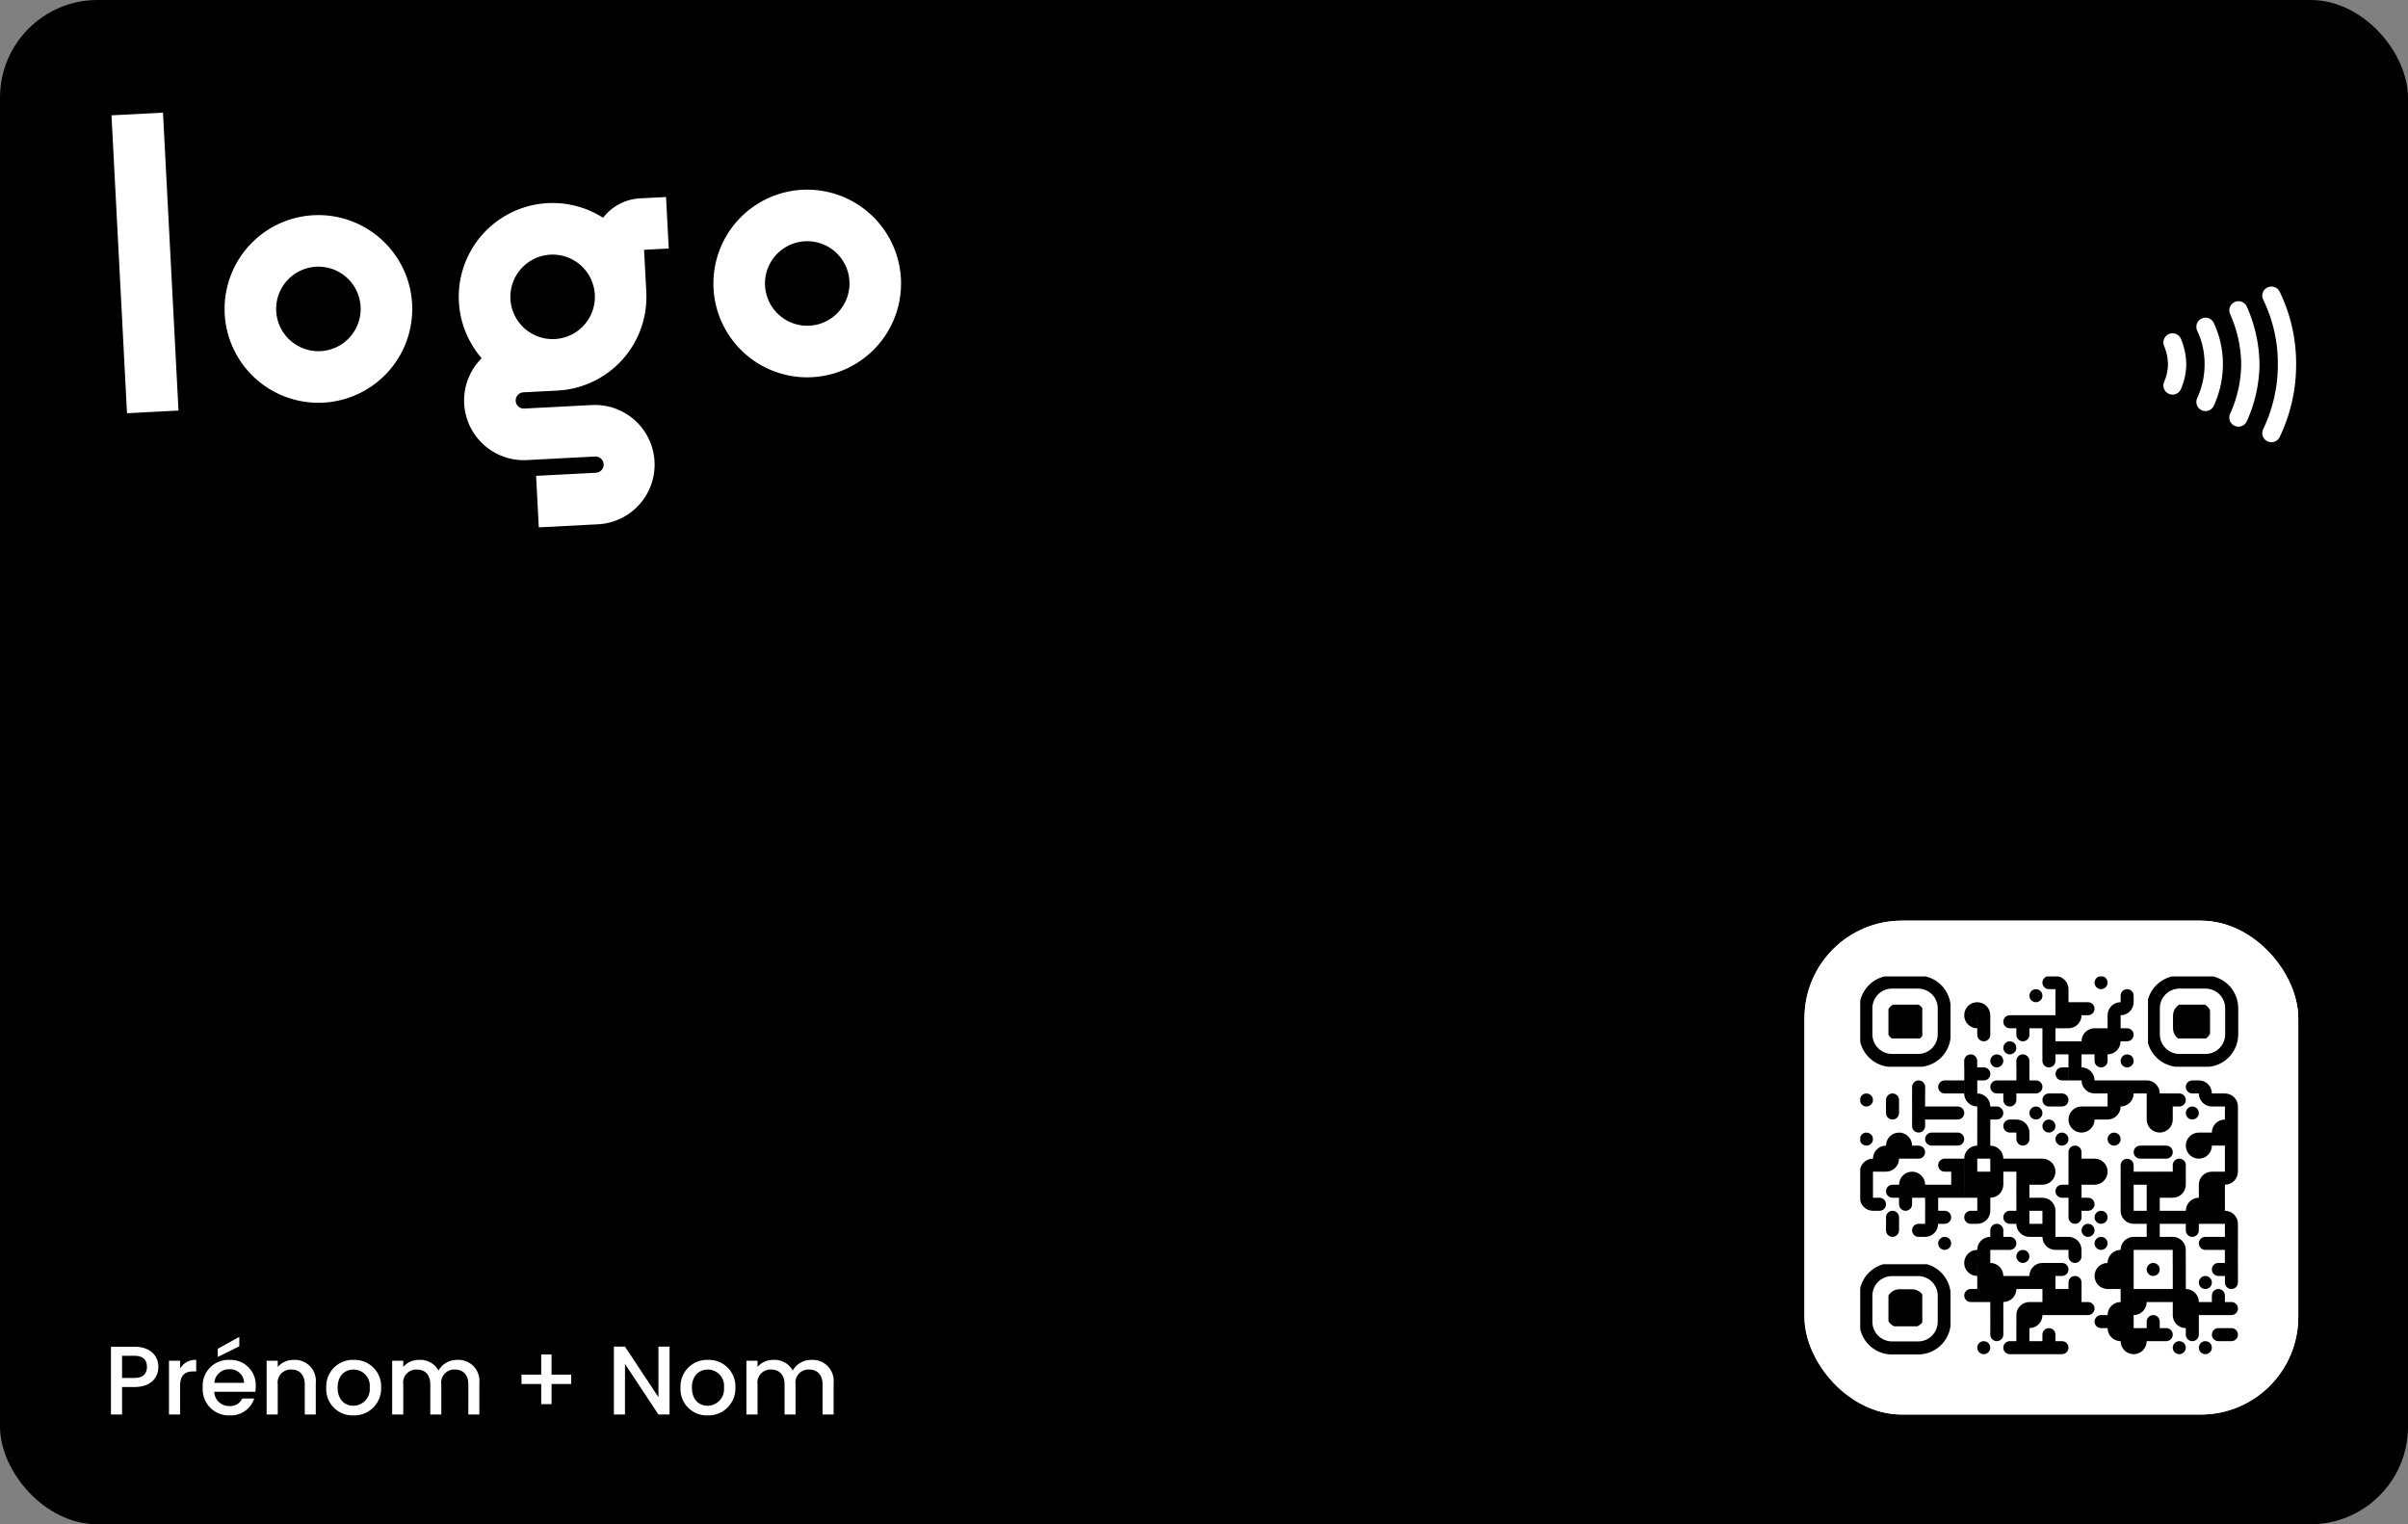 <svg xmlns="http://www.w3.org/2000/svg" xmlns:xlink="http://www.w3.org/1999/xlink"
  viewBox="0 0 395 250">
  <rect x="0" y="0" width="395" height="250" fill="#808080" stroke="none"/>
  <defs>
    <clipPath id="clip-path">
      <path id="Path_283"
        d="M55.591,60.936a1.069,1.069,0,1,1,1.069,1.069A1.069,1.069,0,0,1,55.591,60.936Zm-4.276,0a1.069,1.069,0,1,1,1.069,1.069A1.069,1.069,0,0,1,51.314,60.936ZM44.9,59.867h2.138A2.138,2.138,0,0,1,44.9,62.005Zm-2.138,0H44.9v2.138A2.138,2.138,0,0,1,42.762,59.867ZM32.072,62.005V59.867h1.069a1.069,1.069,0,1,1,0,2.138Zm-2.138,0V59.867h2.138v2.138Zm-2.138,0V59.867h2.138v2.138Zm-2.138,0V59.867H27.8v2.138Zm-1.069,0a1.069,1.069,0,1,1,0-2.138h1.069v2.138Zm-5.345-1.069a1.069,1.069,0,1,1,1.069,1.069A1.069,1.069,0,0,1,19.243,60.936Zm40.624-1.069V57.729h1.069a1.069,1.069,0,0,1,0,2.138Zm-1.069,0a1.069,1.069,0,1,1,0-2.138h1.069v2.138ZM53.453,58.8V57.729h2.138V58.8a1.069,1.069,0,1,1-2.138,0Zm-4.276,1.069V57.729h1.069a1.069,1.069,0,0,1,0,2.138Zm-2.138,0V57.729h2.138v2.138Zm-2.138,0V57.729h2.138v2.138Zm-2.138,0V57.729H44.9v2.138Zm-2.138-2.138h2.138v2.138A2.138,2.138,0,0,1,40.624,57.729ZM29.933,59.867V58.8a1.069,1.069,0,1,1,2.138,0v1.069Zm-4.276,0V57.729H27.8v2.138ZM21.381,58.8V57.729h2.138V58.8a1.069,1.069,0,1,1-2.138,0Zm32.072-1.069V55.591h2.138v2.138Zm-2.138-2.138h2.138v2.138A2.138,2.138,0,0,1,51.314,55.591Zm-4.276,2.138V56.66a1.069,1.069,0,0,1,2.138,0v1.069Zm-4.276,0V55.591H44.9v2.138Zm-2.138,0V55.591h2.138v2.138Zm-1.069,0a1.069,1.069,0,1,1,0-2.138h1.069v2.138ZM27.8,55.591h2.138A2.138,2.138,0,0,1,27.8,57.729Zm-2.138,2.138V55.591H27.8v2.138Zm-4.276,0V55.591h2.138v2.138Zm38.486-2.138V53.453h1.069a1.069,1.069,0,0,1,0,2.138Zm-2.138,0V53.453h2.138v2.138Zm-2.138,0V53.453h2.138v2.138Zm-2.138,0V53.453h2.138v2.138Zm-2.138,0V53.453h2.138v2.138ZM44.9,53.453h2.138A2.138,2.138,0,0,1,44.9,55.591Zm-2.138,2.138V53.453H44.9v2.138Zm-2.138,0a2.138,2.138,0,0,1,2.138-2.138v2.138Zm-4.276,0V53.453h1.069a1.069,1.069,0,1,1,0,2.138Zm-2.138,0V53.453h2.138v2.138Zm-2.138,0V53.453H34.21v2.138Zm-2.138,0V53.453h2.138v2.138Zm-2.138,0V53.453h2.138v2.138Zm-2.138,0A2.138,2.138,0,0,1,27.8,53.453v2.138Zm-4.276,0V53.453h2.138v2.138Zm36.348-2.138V52.384a1.069,1.069,0,0,1,2.138,0v1.069Zm-4.276,0V51.314a2.138,2.138,0,0,1,2.138,2.138Zm-2.138,0V51.314h2.138v2.138Zm-2.138,0V51.314h2.138v2.138Zm-2.138,0V51.314h2.138v2.138Zm-2.138,0V51.314h2.138v2.138Zm-2.138,0V51.314H44.9v2.138Zm-8.552,0V51.314h2.138v2.138Zm-2.138,0V51.314H34.21v2.138Zm-2.138,0V51.314h2.138v2.138Zm-6.414-2.138h2.138a2.138,2.138,0,0,1-2.138,2.138Zm-2.138,2.138V51.314h2.138v2.138Zm-2.138,0V51.314h2.138v2.138Zm-1.069,0a1.069,1.069,0,0,1,0-2.138h1.069v2.138Zm41.693-3.207V49.176h2.138v1.069a1.069,1.069,0,0,1-2.138,0Zm-4.276,0a1.069,1.069,0,1,1,1.069,1.069A1.069,1.069,0,0,1,55.591,50.245Zm-4.276,1.069V49.176h2.138v2.138Zm-8.552,0V49.176H44.9v2.138Zm-2.138,0V49.176h2.138v2.138Zm-2.138-2.138h2.138v2.138A2.138,2.138,0,0,1,38.486,49.176ZM34.21,51.314V50.245a1.069,1.069,0,0,1,2.138,0v1.069Zm-4.276,0V49.176h2.138v2.138Zm-2.138,0V49.176h2.138v2.138Zm-2.138,0V49.176H27.8v2.138Zm-2.138,0V49.176h2.138v2.138Zm-2.138,0V49.176h2.138v2.138Zm-2.138,0V49.176h2.138v2.138Zm40.624-2.138V47.038h2.138v2.138Zm-1.069,0a1.069,1.069,0,1,1,0-2.138h1.069v2.138Zm-7.483,0V47.038h2.138v2.138Zm-4.276-1.069a1.069,1.069,0,1,1,1.069,1.069A1.069,1.069,0,0,1,47.038,48.107Zm-4.276,1.069V47.038H44.9v2.138Zm-2.138,0V47.038h2.138v2.138Zm-2.138,0a2.138,2.138,0,0,1,2.138-2.138v2.138Zm-6.414,0V47.038h1.069a1.069,1.069,0,0,1,0,2.138Zm-2.138,0V47.038h2.138v2.138Zm-2.138,0a2.138,2.138,0,0,1,2.138-2.138v2.138Zm-6.414,0V47.038a2.138,2.138,0,0,1,2.138,2.138Zm-2.138,0V47.038h2.138v2.138ZM17.1,47.038h2.138v2.138A2.138,2.138,0,0,1,17.1,47.038Zm42.762,0V44.9h2.138v2.138Zm-8.552,0V44.9h2.138v2.138Zm-8.552,0V44.9H44.9v2.138Zm-2.138,0A2.138,2.138,0,0,1,42.762,44.9v2.138ZM34.21,45.969V44.9h2.138v1.069a1.069,1.069,0,0,1-2.138,0Zm-8.552,0a1.069,1.069,0,1,1,1.069,1.069A1.069,1.069,0,0,1,25.657,45.969Zm-6.414,1.069V44.9h2.138v2.138Zm-2.138,0A2.138,2.138,0,0,1,19.243,44.9v2.138ZM59.867,44.9V42.762h2.138V44.9Zm-2.138,0V42.762h2.138V44.9Zm-1.069,0a1.069,1.069,0,0,1,0-2.138h1.069V44.9Zm-5.345,0V42.762A2.138,2.138,0,0,1,53.453,44.9Zm-2.138,0V42.762h2.138V44.9Zm-2.138,0V42.762h2.138V44.9Zm-2.138,0V42.762h2.138V44.9Zm-2.138,0A2.138,2.138,0,0,1,44.9,42.762V44.9Zm-4.276-1.069A1.069,1.069,0,1,1,39.555,44.9,1.069,1.069,0,0,1,38.486,43.831ZM34.21,44.9V42.762A2.138,2.138,0,0,1,36.348,44.9Zm-2.138,0V42.762H34.21V44.9Zm-2.138-2.138h2.138V44.9A2.138,2.138,0,0,1,29.933,42.762ZM23.519,44.9V42.762h1.069a1.069,1.069,0,0,1,0,2.138Zm-2.138,0V42.762h2.138V44.9Zm-2.138,0a2.138,2.138,0,0,1,2.138-2.138V44.9Zm-6.414-1.069A1.069,1.069,0,1,1,13.9,44.9,1.069,1.069,0,0,1,12.829,43.831Zm47.038-1.069V40.624h2.138v2.138Zm-6.414-1.069V40.624h2.138v1.069a1.069,1.069,0,1,1-2.138,0Zm-6.414,1.069V40.624h2.138v2.138Zm-10.69-1.069a1.069,1.069,0,1,1,1.069,1.069A1.069,1.069,0,0,1,36.348,41.693Zm-6.414,1.069V40.624h2.138v2.138Zm-2.138,0V40.624h2.138v2.138Zm-2.138-2.138H27.8v2.138A2.138,2.138,0,0,1,25.657,40.624Zm-4.276,2.138V41.693a1.069,1.069,0,0,1,2.138,0v1.069ZM10.691,40.624h2.138a2.138,2.138,0,0,1-2.138,2.138ZM9.621,42.762a1.069,1.069,0,1,1,0-2.138h1.069v2.138ZM4.276,41.693V40.624H6.414v1.069a1.069,1.069,0,0,1-2.138,0Zm55.591-1.069V38.486a2.138,2.138,0,0,1,2.138,2.138Zm-2.138,0V38.486h2.138v2.138Zm-2.138,0V38.486h2.138v2.138Zm-2.138,0V38.486h2.138v2.138Zm-2.138,0V38.486h2.138v2.138Zm-2.138,0V38.486h2.138v2.138Zm-2.138,0V38.486h2.138v2.138Zm-2.138,0V38.486h2.138v2.138Zm-2.138-2.138H44.9v2.138A2.138,2.138,0,0,1,42.762,38.486Zm-4.276,1.069a1.069,1.069,0,1,1,1.069,1.069A1.069,1.069,0,0,1,38.486,39.555Zm-4.276,0V38.486h2.138v1.069a1.069,1.069,0,0,1-2.138,0Zm-4.276,1.069V38.486h2.138v2.138Zm-4.276,0V38.486H27.8v2.138Zm-1.069,0a1.069,1.069,0,1,1,0-2.138h1.069v2.138Zm-5.345-2.138h2.138a2.138,2.138,0,0,1-2.138,2.138Zm-1.069,2.138a1.069,1.069,0,0,1,0-2.138h1.069v2.138Zm-5.345,0V38.486H13.9a1.069,1.069,0,1,1,0,2.138Zm-2.138,0V38.486h2.138v2.138Zm-6.414,0V39.555a1.069,1.069,0,1,1,2.138,0v1.069Zm53.453-2.138V36.348h2.138v2.138Zm-2.138,0V36.348h2.138v2.138Zm-2.138,0a2.138,2.138,0,0,1,2.138-2.138v2.138Zm-6.414,0V36.348h2.138v2.138Zm-4.276,0V36.348H44.9v2.138Zm-6.414,0V36.348h1.069a1.069,1.069,0,1,1,0,2.138Zm-2.138,0V36.348h2.138v2.138Zm-4.276,0V36.348a2.138,2.138,0,0,1,2.138,2.138Zm-2.138,0V36.348h2.138v2.138Zm-2.138,0V36.348H27.8v2.138Zm-6.414,0V36.348h2.138v2.138Zm-8.552,0V36.348h2.138v2.138ZM6.414,37.417V36.348H8.552v1.069a1.069,1.069,0,1,1-2.138,0ZM2.138,38.486V36.348H3.207a1.069,1.069,0,1,1,0,2.138ZM0,36.348H2.138v2.138A2.138,2.138,0,0,1,0,36.348Zm57.729,0V34.21h2.138v2.138Zm-2.138,0V34.21h2.138v2.138ZM51.314,34.21h2.138a2.138,2.138,0,0,1-2.138,2.138Zm-2.138,2.138V34.21h2.138v2.138Zm-2.138,0V34.21h2.138v2.138Zm-4.276,0V34.21H44.9v2.138Zm-8.552,0V34.21h2.138v2.138Zm-1.069,0a1.069,1.069,0,0,1,0-2.138H34.21v2.138Zm-7.483,0V34.21H27.8v2.138ZM21.381,34.21h2.138a2.138,2.138,0,0,1-2.138,2.138Zm-2.138,2.138V34.21h2.138v2.138Zm-2.138,0V34.21h2.138v2.138Zm-2.138,0V34.21H17.1v2.138Zm-2.138,0V34.21h2.138v2.138Zm-2.138,0V34.21h2.138v2.138Zm-2.138,0V34.21h2.138v2.138Zm-2.138,0V34.21H8.552v2.138Zm-1.069,0a1.069,1.069,0,0,1,0-2.138H6.414v2.138ZM0,36.348V34.21H2.138v2.138Zm59.867-4.276h2.138a2.138,2.138,0,0,1-2.138,2.138ZM57.729,34.21V32.072h2.138V34.21Zm-2.138,0a2.138,2.138,0,0,1,2.138-2.138V34.21Zm-4.276,0V32.072h2.138V34.21Zm-2.138,0V32.072h2.138V34.21Zm-2.138,0V32.072h2.138V34.21Zm-2.138,0V32.072h2.138V34.21Zm-2.138,0V32.072H44.9V34.21Zm-4.276-2.138h2.138a2.138,2.138,0,0,1-2.138,2.138ZM36.348,34.21V32.072h2.138V34.21Zm-2.138,0V32.072h2.138V34.21Zm-4.276-2.138h2.138a2.138,2.138,0,0,1-2.138,2.138ZM27.8,34.21V32.072h2.138V34.21Zm-2.138,0V32.072H27.8V34.21Zm-4.276,0V32.072h2.138V34.21Zm-2.138,0V32.072h2.138V34.21Zm-2.138,0V32.072h2.138V34.21Zm-2.138,0V32.072H17.1V34.21Zm-6.414,0V32.072a2.138,2.138,0,0,1,2.138,2.138Zm-2.138,0a2.138,2.138,0,0,1,2.138-2.138V34.21ZM0,34.21V32.072H2.138V34.21Zm59.867-2.138V29.933h2.138v2.138Zm-8.552,0V31a1.069,1.069,0,0,1,2.138,0v1.069Zm-8.552,0V31A1.069,1.069,0,0,1,44.9,31v1.069Zm-4.276,0V29.933a2.138,2.138,0,0,1,2.138,2.138Zm-2.138,0V29.933h2.138v2.138Zm-2.138,0V29.933h2.138v2.138Zm-4.276,0V29.933a2.138,2.138,0,0,1,2.138,2.138Zm-2.138,0V29.933h2.138v2.138Zm-2.138,0V29.933H27.8v2.138Zm-2.138,0V29.933h2.138v2.138Zm-2.138,0V29.933h2.138v2.138Zm-4.276,0V29.933h2.138v2.138Zm-2.138,0V29.933H17.1v2.138Zm-1.069,0a1.069,1.069,0,1,1,0-2.138h1.069v2.138ZM4.276,29.933H6.414a2.138,2.138,0,0,1-2.138,2.138ZM2.138,32.072V29.933H4.276v2.138ZM0,32.072a2.138,2.138,0,0,1,2.138-2.138v2.138Zm59.867-2.138V27.8h2.138v2.138ZM55.591,27.8h2.138a2.138,2.138,0,0,1-2.138,2.138Zm-2.138,0h2.138v2.138A2.138,2.138,0,0,1,53.453,27.8Zm-4.276,2.138V27.8h1.069a1.069,1.069,0,0,1,0,2.138Zm-2.138,0V27.8h2.138v2.138Zm-1.069,0a1.069,1.069,0,0,1,0-2.138h1.069v2.138Zm-11.76,0V28.864a1.069,1.069,0,0,1,2.138,0v1.069Zm-12.829,0V27.8a2.138,2.138,0,0,1,2.138,2.138Zm-2.138,0V27.8h2.138v2.138Zm-2.138,0A2.138,2.138,0,0,1,19.243,27.8v2.138Zm-8.552,0V27.8H9.621a1.069,1.069,0,0,1,0,2.138Zm-2.138,0V27.8H8.552v2.138Zm-2.138,0V27.8H6.414v2.138Zm-2.138,0A2.138,2.138,0,0,1,4.276,27.8v2.138ZM59.867,27.8V25.657h2.138V27.8Zm-2.138,0V25.657h2.138V27.8Zm-2.138,0V25.657h2.138V27.8Zm-2.138,0a2.138,2.138,0,0,1,2.138-2.138V27.8ZM40.624,26.726A1.069,1.069,0,1,1,41.693,27.8,1.069,1.069,0,0,1,40.624,26.726Zm-8.552,0A1.069,1.069,0,1,1,33.141,27.8,1.069,1.069,0,0,1,32.072,26.726Zm-6.414,0V25.657H27.8v1.069a1.069,1.069,0,0,1-2.138,0ZM19.243,27.8V25.657h2.138V27.8Zm-4.276,0V25.657h1.069a1.069,1.069,0,1,1,0,2.138Zm-2.138,0V25.657h2.138V27.8Zm-1.069,0a1.069,1.069,0,1,1,0-2.138h1.069V27.8Zm-5.345,0V25.657A2.138,2.138,0,0,1,8.552,27.8Zm-2.138,0a2.138,2.138,0,0,1,2.138-2.138V27.8ZM0,26.726A1.069,1.069,0,1,1,1.069,27.8,1.069,1.069,0,0,1,0,26.726Zm59.867-1.069V23.519h2.138v2.138Zm-2.138,0a2.138,2.138,0,0,1,2.138-2.138v2.138Zm-8.552-2.138h2.138a2.138,2.138,0,0,1-2.138,2.138Zm-2.138,0h2.138v2.138A2.138,2.138,0,0,1,47.038,23.519Zm-10.69,0h2.138a2.138,2.138,0,0,1-2.138,2.138Zm-2.138,0h2.138v2.138A2.138,2.138,0,0,1,34.21,23.519Zm-4.276,1.069A1.069,1.069,0,1,1,31,25.657,1.069,1.069,0,0,1,29.933,24.588Zm-4.276,1.069V23.519A2.138,2.138,0,0,1,27.8,25.657Zm-1.069,0a1.069,1.069,0,0,1,0-2.138h1.069v2.138Zm-5.345,0V23.519h2.138v2.138ZM8.552,24.588V23.519h2.138v1.069a1.069,1.069,0,1,1-2.138,0Zm51.315-1.069V21.381h2.138v2.138ZM53.453,22.45a1.069,1.069,0,1,1,1.069,1.069A1.069,1.069,0,0,1,53.453,22.45Zm-4.276,1.069V21.381h2.138v2.138Zm-2.138,0V21.381h2.138v2.138Zm-6.414-2.138h2.138a2.138,2.138,0,0,1-2.138,2.138Zm-2.138,2.138V21.381h2.138v2.138Zm-2.138,0V21.381h2.138v2.138Zm-2.138,0a2.138,2.138,0,0,1,2.138-2.138v2.138ZM27.8,22.45a1.069,1.069,0,1,1,1.069,1.069A1.069,1.069,0,0,1,27.8,22.45Zm-6.414,1.069V21.381H22.45a1.069,1.069,0,1,1,0,2.138Zm-2.138,0V21.381h2.138v2.138Zm-4.276,0V21.381h1.069a1.069,1.069,0,1,1,0,2.138Zm-2.138,0V21.381h2.138v2.138Zm-2.138,0V21.381h2.138v2.138Zm-2.138,0V21.381h2.138v2.138ZM4.276,22.45V21.381H6.414V22.45a1.069,1.069,0,1,1-2.138,0Zm55.591-1.069V19.243a2.138,2.138,0,0,1,2.138,2.138Zm-2.138,0V19.243h2.138v2.138Zm-2.138-2.138h2.138v2.138A2.138,2.138,0,0,1,55.591,19.243Zm-4.276,2.138V19.243h1.069a1.069,1.069,0,0,1,0,2.138Zm-2.138,0V19.243h2.138v2.138Zm-2.138,0V19.243h2.138v2.138Zm-4.276-2.138H44.9a2.138,2.138,0,0,1-2.138,2.138Zm-2.138,2.138V19.243h2.138v2.138Zm-8.552,0V19.243h1.069a1.069,1.069,0,0,1,0,2.138Zm-1.069,0a1.069,1.069,0,0,1,0-2.138h1.069v2.138Zm-7.483-1.069V19.243h2.138v1.069a1.069,1.069,0,0,1-2.138,0Zm-4.276,1.069V19.243a2.138,2.138,0,0,1,2.138,2.138ZM17.1,19.243h2.138v2.138A2.138,2.138,0,0,1,17.1,19.243ZM8.552,21.381V19.243h2.138v2.138Zm-4.276,0V20.312a1.069,1.069,0,1,1,2.138,0v1.069ZM0,20.312a1.069,1.069,0,1,1,1.069,1.069A1.069,1.069,0,0,1,0,20.312Zm55.591-1.069V17.1a2.138,2.138,0,0,1,2.138,2.138Zm-1.069,0a1.069,1.069,0,1,1,0-2.138h1.069v2.138Zm-7.483,0V17.1a2.138,2.138,0,0,1,2.138,2.138Zm-2.138,0V17.1h2.138v2.138Zm-2.138,0V17.1H44.9v2.138Zm-2.138,0V17.1h2.138v2.138Zm-2.138,0V17.1h2.138v2.138ZM36.348,17.1h2.138v2.138A2.138,2.138,0,0,1,36.348,17.1ZM27.8,19.243V17.1h1.069a1.069,1.069,0,1,1,0,2.138Zm-2.138,0V17.1H27.8v2.138Zm-2.138,0V17.1h2.138v2.138Zm-1.069,0a1.069,1.069,0,0,1,0-2.138h1.069v2.138Zm-5.345,0V17.1h2.138v2.138Zm-2.138,0V17.1H17.1v2.138Zm-1.069,0a1.069,1.069,0,1,1,0-2.138h1.069v2.138Zm-5.345,0V18.174a1.069,1.069,0,0,1,2.138,0v1.069Zm27.8-2.138V14.967A2.138,2.138,0,0,1,38.486,17.1Zm-2.138,0V14.967h2.138V17.1Zm-1.069,0a1.069,1.069,0,0,1,0-2.138H34.21V17.1Zm-7.483,0V14.967H27.8V17.1Zm-6.414,0V14.967h1.069a1.069,1.069,0,0,1,0,2.138Zm-2.138,0V14.967h2.138V17.1ZM42.762,13.9a1.069,1.069,0,1,1,1.069,1.069A1.069,1.069,0,0,1,42.762,13.9Zm-4.276,0V12.829h2.138V13.9a1.069,1.069,0,1,1-2.138,0ZM34.21,14.967V12.829h2.138v2.138ZM29.933,13.9V12.829h2.138V13.9a1.069,1.069,0,1,1-2.138,0Zm-4.276,1.069V13.9a1.069,1.069,0,1,1,2.138,0v1.069ZM21.381,13.9a1.069,1.069,0,1,1,1.069,1.069A1.069,1.069,0,0,1,21.381,13.9ZM17.1,14.967V13.9a1.069,1.069,0,1,1,2.138,0v1.069Zm23.519-4.276h2.138a2.138,2.138,0,0,1-2.138,2.138Zm-2.138,2.138V10.691h2.138v2.138Zm-2.138,0V10.691h2.138v2.138Zm-2.138,0V10.691h2.138v2.138Zm-2.138,0V10.691H34.21v2.138Zm-2.138,0V10.691h2.138v2.138ZM23.519,11.76a1.069,1.069,0,1,1,1.069,1.069A1.069,1.069,0,0,1,23.519,11.76Zm19.243-1.069V8.552h1.069a1.069,1.069,0,1,1,0,2.138Zm-2.138,0V8.552h2.138v2.138Zm-2.138,0V8.552h2.138v2.138Zm-2.138,0a2.138,2.138,0,0,1,2.138-2.138v2.138Zm-6.414,0V8.552h2.138v2.138ZM25.657,9.621V8.552H27.8V9.621a1.069,1.069,0,1,1-2.138,0Zm-6.414,0V8.552h2.138V9.621a1.069,1.069,0,0,1-2.138,0ZM40.624,8.552V6.414h2.138V8.552ZM34.21,6.414h2.138A2.138,2.138,0,0,1,34.21,8.552ZM32.072,8.552V6.414H34.21V8.552Zm-2.138,0V6.414h2.138V8.552Zm-2.138,0V6.414h2.138V8.552Zm-2.138,0V6.414H27.8V8.552Zm-1.069,0a1.069,1.069,0,1,1,0-2.138h1.069V8.552Zm-5.345,0V6.414h2.138V8.552ZM17.1,6.414h2.138V8.552A2.138,2.138,0,0,1,17.1,6.414ZM42.762,4.276H44.9a2.138,2.138,0,0,1-2.138,2.138ZM40.624,6.414a2.138,2.138,0,0,1,2.138-2.138V6.414Zm-4.276,0V4.276h1.069a1.069,1.069,0,0,1,0,2.138Zm-2.138,0V4.276h2.138V6.414Zm-2.138,0V4.276H34.21V6.414Zm-12.829,0V4.276a2.138,2.138,0,0,1,2.138,2.138Zm-2.138,0a2.138,2.138,0,0,1,2.138-2.138V6.414ZM42.762,4.276V3.207a1.069,1.069,0,0,1,2.138,0V4.276Zm-10.691,0V2.138H34.21V4.276ZM27.8,3.207a1.069,1.069,0,1,1,1.069,1.069A1.069,1.069,0,0,1,27.8,3.207ZM38.486,1.069a1.069,1.069,0,1,1,1.069,1.069A1.069,1.069,0,0,1,38.486,1.069ZM32.072,2.138V0A2.138,2.138,0,0,1,34.21,2.138ZM31,2.138A1.069,1.069,0,0,1,31,0h1.069V2.138Z"
        transform="translate(0 0)" fill="none" />
    </clipPath>
    <clipPath id="clip-path-2">
      <path id="Path_268"
        d="M64,69.358v4.286A5.358,5.358,0,0,0,69.358,79h4.286A5.358,5.358,0,0,0,79,73.644V69.358A5.358,5.358,0,0,0,73.644,64H69.358A5.358,5.358,0,0,0,64,69.358m5.358-3.215h4.286a3.215,3.215,0,0,1,3.215,3.215v4.286a3.215,3.215,0,0,1-3.215,3.215H69.358a3.215,3.215,0,0,1-3.215-3.215V69.358a3.215,3.215,0,0,1,3.215-3.215"
        transform="translate(-64 -64)" />
    </clipPath>
    <clipPath id="clip-path-3">
      <path id="Path_284"
        d="M4.175,4.175H6.263A2.088,2.088,0,0,1,4.175,6.263ZM2.088,6.263V4.175H4.175V6.263ZM0,4.175H2.088V6.263A2.088,2.088,0,0,1,0,4.175Zm4.175,0V2.088H6.263V4.175Zm-2.088,0V2.088H4.175V4.175ZM0,4.175V2.088H2.088V4.175ZM4.175,2.088V0A2.088,2.088,0,0,1,6.263,2.088Zm-2.088,0V0H4.175V2.088ZM0,2.088A2.088,2.088,0,0,1,2.088,0V2.088Z"
        transform="translate(0 0)" fill="none" />
    </clipPath>
    <clipPath id="clip-path-4">
      <path id="Path_273"
        d="M0,5.358V9.644A5.358,5.358,0,0,0,5.358,15H9.644A5.358,5.358,0,0,0,15,9.644V5.358A5.358,5.358,0,0,0,9.644,0H5.358A5.358,5.358,0,0,0,0,5.358M5.358,2.143H9.644a3.215,3.215,0,0,1,3.215,3.215V9.644a3.215,3.215,0,0,1-3.215,3.215H5.358A3.215,3.215,0,0,1,2.143,9.644V5.358A3.215,3.215,0,0,1,5.358,2.143"
        transform="translate(15.002) rotate(90)" />
    </clipPath>
    <clipPath id="clip-path-6">
      <path id="Path_278"
        d="M0,5.358V9.644A5.358,5.358,0,0,0,5.358,15H9.644A5.358,5.358,0,0,0,15,9.644V5.358A5.358,5.358,0,0,0,9.644,0H5.358A5.358,5.358,0,0,0,0,5.358M5.358,2.143H9.644a3.215,3.215,0,0,1,3.215,3.215V9.644a3.215,3.215,0,0,1-3.215,3.215H5.358A3.215,3.215,0,0,1,2.143,9.644V5.358A3.215,3.215,0,0,1,5.358,2.143"
        transform="translate(0 15.002) rotate(-90)" />
    </clipPath>
    <clipPath id="clip-Recto_4">
      <rect width="395" height="250" />
    </clipPath>
  </defs>
  <g clip-path="url(#clip-Recto_4)">
    <g>
      <rect width="395" height="250" rx="16" />
    </g>
    <g id="test" transform="translate(20.156 20.156)">
      <g transform="translate(6.844 6.844)" clip-path="url(#clip-path-2)">
        <rect id="Rectangle_209" width="14.81" height="14.81" transform="translate(0.145 0.145)" />
      </g>
      <g transform="translate(11.326 11.326)" clip-path="url(#clip-path-3)">
        <rect id="Rectangle_210" width="5.554" height="5.554" transform="translate(0.291 0.291)" />
      </g>
      <g transform="translate(53.994 6.844)" clip-path="url(#clip-path-4)">
        <rect id="Rectangle_216" width="14.81" height="14.81" transform="translate(0.201 0.145)" />
      </g>
      <g transform="translate(58.299 11.326)" clip-path="url(#clip-path-3)">
        <rect id="Rectangle_217" width="6.479" height="5.554" transform="translate(-0.402 0.291)" />
      </g>
      <g transform="translate(6.844 53.994)" clip-path="url(#clip-path-6)">
        <rect id="Rectangle_223" width="14.81" height="14.81" transform="translate(0.145 0.201)" />
      </g>
      <g transform="translate(11.326 58.299)" clip-path="url(#clip-path-3)">
        <rect width="5.554" height="6.479" transform="translate(0.291 -0.402)" />
      </g>
    </g>
    <path
      d="M3.024-6V-9.632H5.04c1.424,0,2.064.672,2.064,1.824C7.1-6.688,6.464-6,5.04-6ZM8.976-7.808c0-1.808-1.3-3.312-3.936-3.312H1.2V0H3.024V-4.512H5.04C7.936-4.512,8.976-6.224,8.976-7.808ZM12.544-4.64c0-1.872.832-2.432,2.176-2.432h.464V-8.96a2.872,2.872,0,0,0-2.64,1.424v-1.28H10.72V0h1.824Zm8.032-2.784A2.289,2.289,0,0,1,23.04-5.2H18.16A2.4,2.4,0,0,1,20.576-7.424Zm4.128,4.8H22.736a2.134,2.134,0,0,1-2.08,1.232,2.425,2.425,0,0,1-2.512-2.336H24.88a5.627,5.627,0,0,0,.064-.9A4.111,4.111,0,0,0,20.656-8.96a4.222,4.222,0,0,0-4.4,4.544,4.277,4.277,0,0,0,4.4,4.56A4.028,4.028,0,0,0,24.7-2.624Zm-5.984-8.16V-9.44l3.536-1.744v-1.552ZM32.992,0H34.8V-5.2a3.433,3.433,0,0,0-3.616-3.76A3.392,3.392,0,0,0,28.56-7.808V-8.816H26.736V0H28.56V-4.928a2.137,2.137,0,0,1,2.224-2.448c1.328,0,2.208.832,2.208,2.448ZM45.52-4.416a4.348,4.348,0,0,0-4.5-4.544,4.348,4.348,0,0,0-4.5,4.544A4.3,4.3,0,0,0,40.944.144,4.416,4.416,0,0,0,45.52-4.416Zm-7.136,0c0-2,1.232-2.96,2.608-2.96a2.668,2.668,0,0,1,2.656,2.96,2.716,2.716,0,0,1-2.7,2.976C39.568-1.44,38.384-2.416,38.384-4.416ZM59.824,0h1.808V-5.2A3.445,3.445,0,0,0,58-8.96a3.452,3.452,0,0,0-3.072,1.744A3.4,3.4,0,0,0,51.76-8.96a3.358,3.358,0,0,0-2.608,1.152V-8.816H47.328V0h1.824V-4.928a2.137,2.137,0,0,1,2.224-2.448c1.328,0,2.208.832,2.208,2.448V0h1.808V-4.928a2.137,2.137,0,0,1,2.224-2.448c1.328,0,2.208.832,2.208,2.448ZM71.776-9.856v3.312H68.544v1.536h3.232V-1.7h1.7V-5.008H76.7V-6.544H73.472V-9.856Zm19.232-1.28v8.288L85.52-11.136H83.7V0H85.52V-8.3L91.008,0h1.824V-11.136Zm12.624,6.72a4.348,4.348,0,0,0-4.5-4.544,4.348,4.348,0,0,0-4.5,4.544A4.3,4.3,0,0,0,99.056.144,4.416,4.416,0,0,0,103.632-4.416Zm-7.136,0c0-2,1.232-2.96,2.608-2.96a2.668,2.668,0,0,1,2.656,2.96,2.716,2.716,0,0,1-2.7,2.976C97.68-1.44,96.5-2.416,96.5-4.416ZM117.936,0h1.808V-5.2a3.445,3.445,0,0,0-3.632-3.76,3.452,3.452,0,0,0-3.072,1.744,3.4,3.4,0,0,0-3.168-1.744,3.358,3.358,0,0,0-2.608,1.152V-8.816H105.44V0h1.824V-4.928a2.137,2.137,0,0,1,2.224-2.448c1.328,0,2.208.832,2.208,2.448V0H113.5V-4.928a2.137,2.137,0,0,1,2.224-2.448c1.328,0,2.208.832,2.208,2.448Z"
      transform="translate(17 232)" fill="#fff" />
    <path
      d="M21.721,27.03a25.82,25.82,0,0,0,2.553-11.265A25.341,25.341,0,0,0,21.721,4.5M16.314,24.476a21.688,21.688,0,0,0,1.953-8.711A22.4,22.4,0,0,0,16.314,6.9M10.907,21.923a14.692,14.692,0,0,0,1.352-6.158,14.2,14.2,0,0,0-1.352-6.158M5.5,19.22a8.91,8.91,0,0,0,.751-3.455,9.667,9.667,0,0,0-.751-3.6"
      transform="translate(350.875 44)" fill="none" stroke="#fff" stroke-linecap="round"
      stroke-linejoin="round" stroke-width="3" />
    <g transform="translate(296 151)" fill="#fff" stroke="#fff" stroke-width="3">
      <rect width="81" height="81" rx="16" stroke="none" />
      <rect x="1.5" y="1.5" width="78" height="78" rx="14.5" fill="none" />
    </g>
    <g transform="translate(298.156 153.156)">
      <g transform="translate(6.942 6.942)" clip-path="url(#clip-path)">
        <rect id="Rectangle_32-2" width="62.016" height="62.016" transform="translate(0.047 0.047)" />
      </g>
      <g transform="translate(6.844 6.844)" clip-path="url(#clip-path-2)">
        <rect width="14.81" height="14.81" transform="translate(0.145 0.145)" />
      </g>
      <g transform="translate(11.326 11.326)" clip-path="url(#clip-path-3)">
        <rect width="5.554" height="5.554" transform="translate(0.291 0.291)" />
      </g>
      <g transform="translate(53.994 6.844)" clip-path="url(#clip-path-4)">
        <rect width="14.81" height="14.81" transform="translate(0.201 0.145)" />
      </g>
      <g transform="translate(58.299 11.326)" clip-path="url(#clip-path-3)">
        <rect width="6.479" height="5.554" transform="translate(-0.402 0.291)" />
      </g>
      <g transform="translate(6.844 53.994)" clip-path="url(#clip-path-6)">
        <rect width="14.81" height="14.81" transform="translate(0.145 0.201)" />
      </g>
      <g transform="translate(11.326 58.299)" clip-path="url(#clip-path-3)">
        <rect width="5.554" height="6.479" transform="translate(0.291 -0.402)" />
      </g>
    </g>
    <path
      d="M11.656-7.009V-55.918H3.2V-7.009Zm23.778-30.83a15.384,15.384,0,0,0-14.214,9.5,15.384,15.384,0,0,0,3.335,16.766A15.385,15.385,0,0,0,41.322-8.24a15.385,15.385,0,0,0,9.5-14.214A15.4,15.4,0,0,0,35.435-37.839Zm0,22.313a6.93,6.93,0,0,1-6.4-4.277,6.928,6.928,0,0,1,1.5-7.552,6.93,6.93,0,0,1,7.552-1.5,6.93,6.93,0,0,1,4.277,6.4,6.937,6.937,0,0,1-6.929,6.931ZM89.091-37.819A8.212,8.212,0,0,0,83.24-35.4q-.217.216-.416.447a15.377,15.377,0,0,0-20.039,1.86,15.377,15.377,0,0,0-1.038,20.1,9.784,9.784,0,0,0-2.6,10.781,9.783,9.783,0,0,0,9.138,6.281h11.2a1.332,1.332,0,1,1,0,2.664H69.66v8.455h9.826a9.788,9.788,0,0,0,0-19.575H68.29a1.332,1.332,0,0,1-1.333-1.332A1.332,1.332,0,0,1,68.29-7.051h5.6a15.38,15.38,0,0,0,10.88-4.5,15.382,15.382,0,0,0,4.5-10.881v-6.928h4.046v-8.455Zm-15.2,8.455a6.928,6.928,0,0,1,6.4,4.277,6.929,6.929,0,0,1-1.5,7.551,6.928,6.928,0,0,1-7.551,1.5,6.93,6.93,0,0,1-4.277-6.4,6.938,6.938,0,0,1,6.931-6.928ZM115.7-37.839a15.384,15.384,0,0,0-14.214,9.5,15.384,15.384,0,0,0,3.335,16.766A15.385,15.385,0,0,0,121.583-8.24a15.385,15.385,0,0,0,9.5-14.214A15.4,15.4,0,0,0,115.7-37.839Zm0,22.313a6.93,6.93,0,0,1-6.4-4.277,6.928,6.928,0,0,1,1.5-7.552,6.93,6.93,0,0,1,7.552-1.5,6.93,6.93,0,0,1,4.277,6.4,6.937,6.937,0,0,1-6.929,6.931Z"
      transform="matrix(0.999, -0.052, 0.052, 0.999, 18, 74.943)" fill="#ffffff" />
  </g>
</svg>
